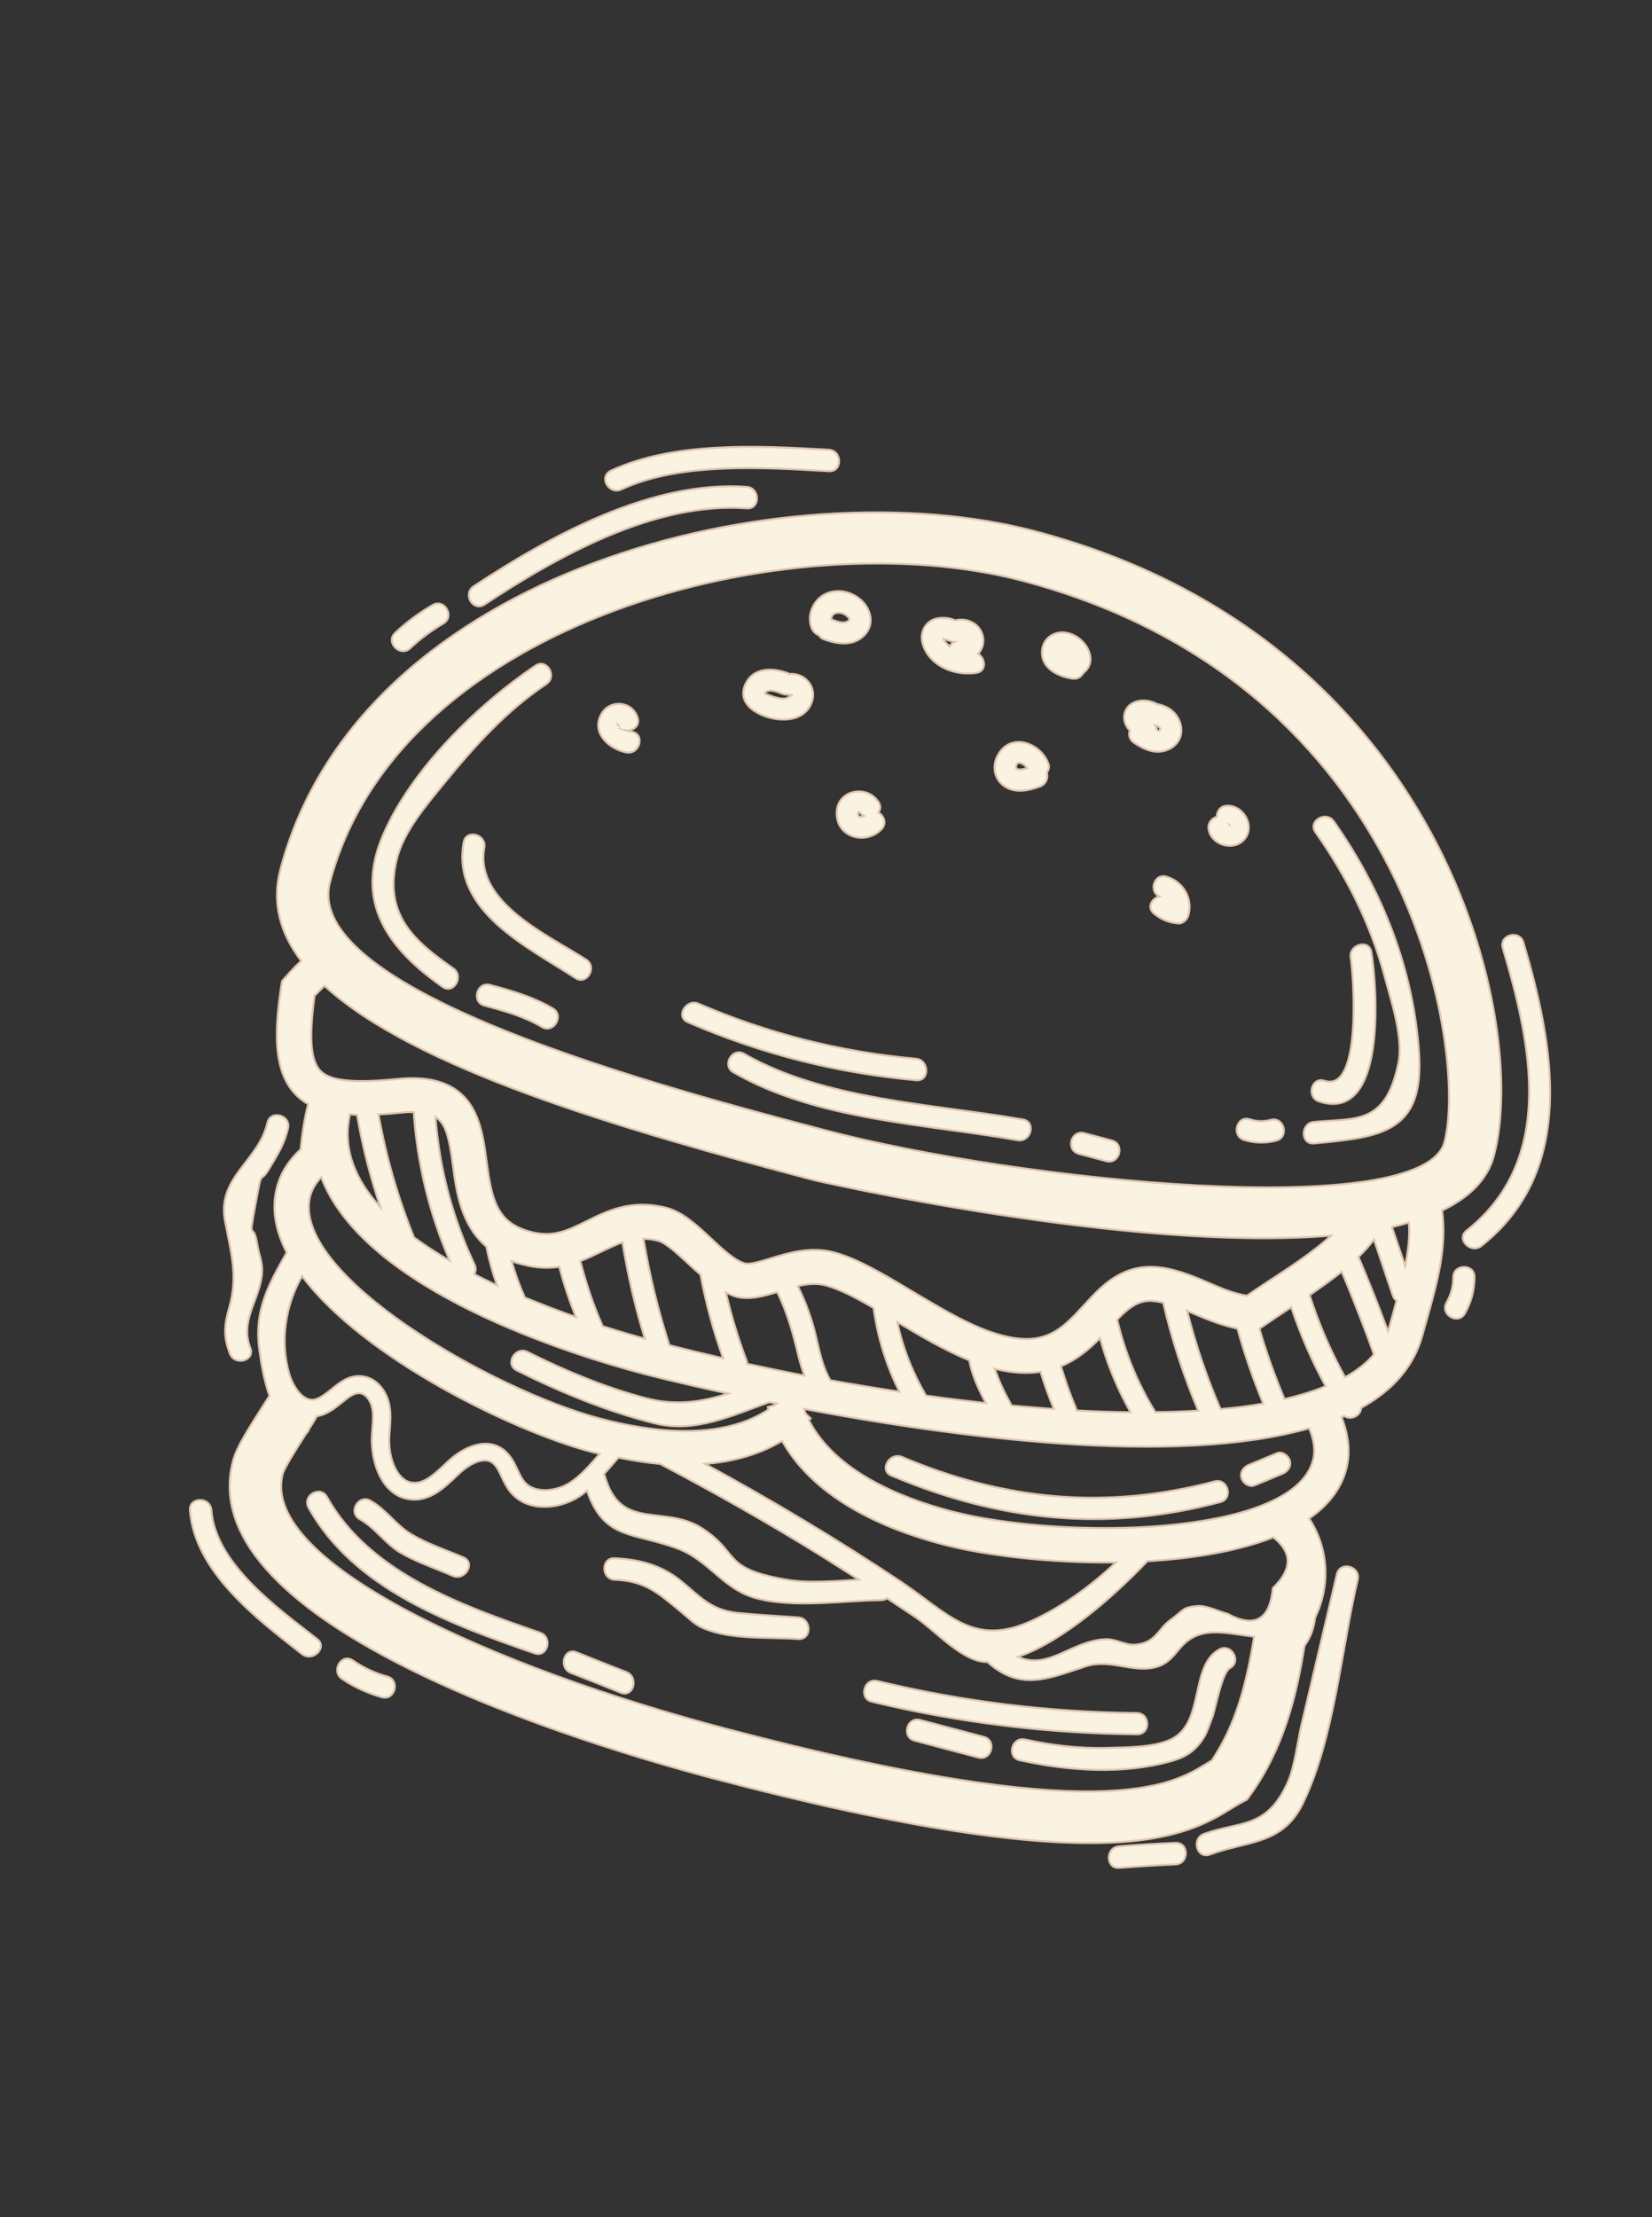 <svg xmlns="http://www.w3.org/2000/svg" xmlns:xlink="http://www.w3.org/1999/xlink" id="Layer_1" x="0px" y="0px" viewBox="0 0 810.5 1087.5" style="enable-background:new 0 0 810.5 1087.5;" xml:space="preserve"><rect x="0" y="0" width="810.5" height="1087.5" fill="#333333" stroke="none"/><style type="text/css">	.st0{fill:#FAF3E1;stroke:#DFC5B0;stroke-miterlimit:10;}</style><g>	<path class="st0" d="M217.1,484c5.5,3.9,10.7-5.2,5.3-9c-18.7-13.1-34.5-26.1-27.7-53.7c3.3-13.5,14.7-26.7,23.2-37.1  c15-18.4,30.3-35.4,50.1-48.7c5.6-3.7,0.3-12.8-5.3-9c-28.4,19.1-61.2,51.1-74.9,83.4C173.9,442.6,190.3,465.2,217.1,484z"></path>	<path class="st0" d="M271.2,494.6c-9.6-5.6-20.1-8.7-30.8-11.5c-6.5-1.7-9.2,8.4-2.7,10.1c9.8,2.6,19.4,5.3,28.2,10.5  C271.7,507.1,277,498,271.2,494.6z"></path>	<path class="st0" d="M679.3,478.8c3.3,12.4,9.3,30,6.8,42.5c-6.3,30.7-20.8,27-41.5,29c-6.6,0.6-6.6,11.1,0.1,10.5  c33-3.1,53.9-5.3,51.5-44c-2.6-41.3-18.1-80.3-41.8-113.9c-3.8-5.5-12.9-0.2-9,5.3C660.7,429.9,672.4,453.1,679.3,478.8z"></path>	<path class="st0" d="M623.4,549.3c-3.6,0.9-6.8,0.8-10.3-0.3c-6.4-2-9.1,8.1-2.7,10.1c5.2,1.6,10.5,1.7,15.8,0.3  C632.7,557.6,629.9,547.5,623.4,549.3z"></path>	<path class="st0" d="M672.8,467c-1.1-6.6-11.2-3.8-10.1,2.8c1.3,7.8,5.8,66.4-12.9,60.3c-6.4-2.1-9,8-2.7,10.1  C680.7,551.3,675.6,483.6,672.8,467z"></path>	<path class="st0" d="M501.9,549.1c-44.2-7.7-97.3-9.5-136.8-32.2c-5.8-3.4-11.1,5.7-5.3,9c40.8,23.5,93.7,25.3,139.4,33.3  C505.8,560.4,508.5,550.3,501.9,549.1z"></path>	<path class="st0" d="M529.3,565.9c4.5,1.2,9,2.4,13.5,3.6c6.5,1.7,9.2-8.4,2.7-10.1c-4.5-1.2-9-2.4-13.5-3.6  C525.4,554,522.7,564.1,529.3,565.9z"></path>	<path class="st0" d="M342.7,492.3c-6.1-2.6-11.4,6.4-5.3,9c36,15.6,73,25,112.1,28.5c6.7,0.6,6.5-9.9-0.1-10.5  C412.4,516,377,507,342.7,492.3z"></path>	<path class="st0" d="M479,330c5.2-0.8,4.5-7.1,0.9-9.3c2-2.3,3.1-5.3,2.3-8.7c-1.4-6.2-7.9-9.2-13.5-7.7c-0.9-0.4-1.9-0.7-2.7-0.9  c-2.4-0.5-5-0.5-7.3,0.2c-5.4,1.8-7.6,7.4-5.9,12.6C456.3,326.9,468.6,331.6,479,330z M463.8,313.6c1,0.4,2.1,0.7,3.2,1  c0.2,0.1,0.3,0.1,0.5,0.2c0.3,0.1,0.5,0.1,0.7,0.1c-1,0.5-1.8,1.2-2.3,2.1c-1.2-1-2.3-2.1-3-3.5  C463.3,313.6,463.5,313.5,463.8,313.6z"></path>	<path class="st0" d="M492.1,385.1c5.2,4.2,12.4,2.8,18.2,0.6c3.1-1.2,4-4.3,3.3-6.9c0.9-1.1,1.4-2.6,0.7-4.4  c-4-10.4-18.9-15.4-24.9-3.7C486.8,375.6,487.7,381.6,492.1,385.1z M503.9,376.8c-2.7,0.8-5.9,1.2-5.4-1.1  C499.1,372.5,502.9,375,503.9,376.8z"></path>	<path class="st0" d="M377.6,352c7.6,2,17.4,1.1,20.6-7.4c2.9-7.5-3.3-14.8-10.9-14c-0.2-0.1-0.4-0.3-0.7-0.4  c-7.5-2.8-17.2-3-21,5.6C361.8,344.7,370.2,350,377.6,352z M376.2,339.1c2.1-1.2,5.9,0.5,7.8,1.2c0.9,0.3,1.6,0.4,2.3,0.3  c0.8,0.3,1.7,0.4,2.7,0.2c-1.4,0.3-2.2,1.6-3.8,1.8c-2.4,0.3-5.4-0.7-7.6-1.5C376.3,340.5,374.1,340.3,376.2,339.1z"></path>	<path class="st0" d="M401.7,311.5c0.6,0.9,1.4,1.7,2.6,2.1c6.8,2.4,14.6,3.5,20-2.3c5-5.4,2.9-12.9-2.2-17.3  c-5.1-4.3-12.7-5.6-18.5-1.9c-5.1,3.3-7.7,10.2-5.4,15.9C398.9,309.7,400.1,310.9,401.7,311.5z M414.7,301.5  c1.6,1.1,3.1,2.5,0.7,3.5c-2.1,0.9-5.2-0.3-7.5-1.2C407.6,300.5,411.8,299.6,414.7,301.5z"></path>	<path class="st0" d="M553.7,357.6c0.2,0.2,0.4,0.4,0.6,0.6c-0.7,2.1-0.3,4.5,2.1,6.1c4.1,2.7,8.7,5.1,13.8,4.2  c4.1-0.7,7.8-3.4,9-7.5c1.2-4.3-0.5-8.9-3.6-11.9c-2.2-2.1-5.1-3.2-8-3.8c-0.1-0.1-0.2-0.2-0.3-0.2c-5.3-2.7-13.5-2.1-15.5,4.6  C551,352.4,551.9,355.4,553.7,357.6z M569.2,357.9c-0.1,0.5-0.7,0.6-1.4,0.4c-0.3-0.9-0.6-1.8-1.1-2.6  C568.2,356.1,569.4,356.8,569.2,357.9z"></path>	<path class="st0" d="M525.9,332.8c2.6,0.5,4.6-0.9,5.7-2.8c2-1.6,3.4-3.9,3.4-6.6c-0.1-6.2-5.3-11.5-11.1-12.9  c-5.9-1.5-12,2.1-12.6,8.3C510.4,327.5,518.6,331.6,525.9,332.8z"></path>	<path class="st0" d="M610.3,411.9c5.9-6.4-0.1-17-8.3-16.7c-3.3,0.1-5,2.8-5,5.4c-2.5,0.8-4.6,3.1-4,6.3  C594.4,414.5,605.1,417.6,610.3,411.9z M603.2,404.6C603.3,404.7,603.3,405,603.2,404.6L603.2,404.6z"></path>	<path class="st0" d="M432.4,406.8c2.9-2.9,1.2-6.8-1.5-8.3c1.1-1.4,1.4-3.3,0-5.3c-5.9-8.7-20.4-5.6-20.4,5.6  C410.4,410.8,424.7,414.6,432.4,406.8z M421.9,398.5c0.5,0.8,1.2,1.3,1.9,1.7c-1.2,0.6-2.7,0.8-2.9-0.8  C420.9,399.3,421.1,397.5,421.9,398.5z"></path>	<path class="st0" d="M307.3,369c6.6,1.2,9.3-8.9,2.7-10.1c-0.9-0.2-2-0.3-3.1-0.7c3.4,0.5,7.3-2.1,5.9-6.3  c-2.6-8.1-13.7-9.1-17.8-1.6C289.9,359.4,298.9,367.5,307.3,369z M303.1,355.4c-0.1-0.1-0.3-0.3-0.4-0.7  C302.8,355,303,355.2,303.1,355.4z"></path>	<path class="st0" d="M568.8,439.7c-3.7,0.9-6.3,5.4-2.6,8.4c3.5,2.9,7.2,4.4,11.8,4.8c2.3,0.2,4.4-1.8,5-3.9  c2.4-8.3-2.5-16.6-10.7-19C566.2,428.2,563.5,437.2,568.8,439.7z"></path>	<path class="st0" d="M237.6,415.8c1.2-6.6-8.9-9.3-10.1-2.7c-6.1,33.8,31.4,51.3,54.8,66.6c5.6,3.7,10.9-5.4,5.3-9  C269.4,458.9,232.7,442.7,237.6,415.8z"></path>	<path class="st0" d="M437.3,723.7c53.1,22.4,105.3,27.9,161.4,13c6.5-1.7,3.7-11.8-2.8-10.1c-53.3,14.1-103,9.3-153.4-12  C436.5,712.1,431.1,721.1,437.3,723.7z"></path>	<path class="st0" d="M615.5,728.5c4.6-1.9,9.1-3.8,13.7-5.7c2.6-1.1,4.4-3.5,3.6-6.4c-0.7-2.5-3.8-4.7-6.4-3.6  c-4.6,1.9-9.1,3.8-13.7,5.7c-2.6,1.1-4.4,3.5-3.6,6.4C609.7,727.3,612.9,729.6,615.5,728.5z"></path>	<path class="st0" d="M604.9,886.5c1.5-0.9,2.9-1.8,4.3-2.5l2.6-1.4l1.7-2.4c16.2-22.6,22.6-48.2,26.5-73c3-4.1,4.7-8.9,5.2-13.8  c7.6-15.6,6.7-33.9-2.9-48.6c9.1-6.4,15.6-14.3,18.2-24.3c2.1-7.9,1.2-16.4-2.3-25.4c0.5-0.2,0.9-0.4,1.4-0.6  c3.3,2.3,8.1-0.3,8.2-4c15.2-8.4,25.9-20.1,30.1-35.8l2.4-8.5c5-17.8,9.6-34.9,7.2-52.5c13.2-6.3,22.4-15.1,25.5-27.1  c17.3-65.6-24.2-253-225.1-306c-121.6-32-331.2,17.7-370.3,165.8c-4.3,16.3-0.2,31.2,10.2,44.9c-2.8,2.6-5.4,5.3-7.8,8.1l-1.6,1.8  l-0.4,2.4c-3.4,22.9-5.1,47.6,13.3,58c0,0.1-0.1,0.2-0.2,0.3c-1.8,7.2-2.9,14.5-3.6,21.8c-5.9,5.5-9.8,11.7-11.6,18.6  c-2.8,10.6-0.7,21.4,4.8,32c-9,15.8-16,28.5-13.5,47.3c1,7.5,2.4,15.5,5,23c-1.1,1.7-2.3,3.7-3.7,5.8  c-7.2,11.3-12.5,19.7-14.2,26.2C93,797.7,289.2,856.2,349.8,872.2C544.7,923.6,582.4,900.4,604.9,886.5z M684.2,641.6l-2.4,8.7  c-0.2,0.9-0.6,1.6-0.9,2.5c-4.5-12.2-9.3-24.3-14.4-36.3c2.8-2.7,5.3-5.6,7.6-8.5c3.1,9.2,6.2,18.4,9.3,27.6c0.4,1.1,1,1.8,1.8,2.4  C684.8,639.2,684.5,640.4,684.2,641.6z M658.3,623.7c5.6,13.4,10.9,26.9,15.8,40.6c-3.7,4.3-8.4,8-14.2,11.2  c-7.1-12.8-12.9-26.3-17.4-40.3C647.9,631.5,653.3,627.7,658.3,623.7z M632.8,641.6c0.2-0.2,0.5-0.3,0.7-0.5  c4.5,13.4,10.1,26.4,16.9,38.8c-6,2.5-12.8,4.6-20.2,6.3c-4.8-11.3-8.9-22.8-12.3-34.5l1.1-0.8C623.2,648,627.9,644.9,632.8,641.6z   M607.1,651.6c3.5,12.5,7.7,24.8,12.7,36.8c-6.6,1.2-13.6,2.1-21,2.7c-6.8-15.6-12.2-31.7-16.4-48.2c1.3,0.6,2.7,1.1,4,1.7  C592.9,647.4,600.1,650.2,607.1,651.6z M570.7,638.9c4.2,18.2,10,35.9,17.2,53c-6.8,0.4-13.9,0.7-21.1,0.7  c-8.7-14.1-14.9-29.2-18.7-45.4c5.8-6,10.4-9.4,17-9.2C567,638.2,568.9,638.5,570.7,638.9z M539.7,656.3c3.5,12.7,8.5,24.9,15,36.4  c-8.6-0.1-17.5-0.4-26.6-0.9c-0.1-0.5-0.1-1.1-0.4-1.6c-2.8-6.5-5.1-13.3-7.2-20.1C528.5,666.8,534.6,661.5,539.7,656.3z   M510.5,672.8c1.9,6.2,4.1,12.3,6.6,18.3c-6.9-0.5-13.8-1.1-20.8-1.7c0-0.1,0-0.1-0.1-0.2c-2.4-4.3-4.7-8.8-6.5-13.4  c-0.6-1.5-1.1-3-1.7-4.5C496.7,673.5,504.1,673.8,510.5,672.8z M475.6,667.2c1,6.8,4.9,15,8.1,21c-9.7-1.1-19.5-2.3-29.4-3.7  c-6.6-11.3-11.4-23.4-14.1-36.1C451.7,655.3,463.6,662.3,475.6,667.2z M428.6,641.5c2,14.4,6.2,28.2,12.7,41.1  c-11.3-1.7-22.7-3.6-33.9-5.6c-4.1-6.9-5.5-15-7.4-22.9c-2-8.1-4.9-15.8-8.6-23.3c4.6-1.1,9.2-1.6,13.6-0.4  C411.8,632.2,419.9,636.4,428.6,641.5z M377.1,691.3c-23.2,15.4-57,11.3-82.6,4.5c-53.4-14.1-152.3-71.2-142.3-109.3  c0.6-2.2,1.7-4.4,3.2-6.5c0.4-0.4,0.8-0.9,1.1-1.4c0.3-0.4,0.7-0.8,1.1-1.2c21.2,55.7,122.9,87.1,158.6,96.5  c0.7,0.2,16.5,4.3,41.2,9.6c-12.9,4-25.3,6.3-40.8,2.2c-19.8-5.2-39.6-13.5-57.8-22.6c-6-3-11.3,6-5.3,9  c21.4,10.7,44.9,20.4,68.2,26.1c19.4,4.7,37.5-4,55.8-10.5c1.2,0.2,2.3,0.5,3.5,0.7c-0.4,0.3-0.8,0.6-1.3,0.9l-3,0.8  C376.8,690.5,377,690.9,377.1,691.3z M381.3,633.7c5.1,10.2,7.8,20.5,10.5,31.6c0.8,3.3,1.8,6.4,2.9,9.4  c-9.5-1.8-18.9-3.8-28.2-5.8c0-0.5,0-1-0.2-1.5c-4.2-11-7.5-22.1-10.2-33.5c1.7,0.8,3.4,1.6,5.2,2.1  C367.8,637.6,374.4,635.8,381.3,633.7z M343.7,625.2c2.6,14,6.3,27.6,11.1,41c-9-2.1-17.8-4.2-26.4-6.4  c-5.5-17.1-9.8-34.5-12.7-52.2c2.3,0,4.7,0.3,7.3,1c3.7,1,9.4,6.3,14.5,11C339.5,621.5,341.6,623.4,343.7,625.2z M305.4,609.3  c2.6,16,6.2,31.8,11,47.3c-5.2-1.4-12.4-3.5-20.9-6.2c-0.1-0.2,0-0.4-0.1-0.6c-4.5-10.1-7.9-20.6-10.7-31.3  c3.7-1.4,7.2-3.1,10.5-4.7C298.7,612.1,302.1,610.5,305.4,609.3z M274.4,621.3c2.2,8.4,4.9,16.6,8.2,24.7c-7.9-2.8-16.4-6-25.1-9.6  c-2.6-5.8-4.8-11.8-6.5-17.9c1.6,0.6,3.3,1.2,5.2,1.6C263.1,622,269,622.1,274.4,621.3z M238.6,611.4c1.3,6.5,3.1,12.9,5.3,19.1  c-3.8-1.8-7.5-3.6-11.2-5.5c0.7-1.4,1-3,0.1-4.8c-10.9-23-17.2-47.2-19.2-72.4c5.2,3.3,6.8,10.2,8.6,23.7  C223.9,584.4,226.1,600.7,238.6,611.4z M203,545.4c1.7,25.3,7.6,49.7,17.7,73c-6.2-3.6-12.1-7.5-17.6-11.5  c-7.9-19.5-13.7-39.6-17.4-60.3c3.5-0.2,7.2-0.5,11.3-0.9C199.3,545.4,201.2,545.4,203,545.4z M175.2,546.8  c2.6,15.5,6.5,30.6,11.5,45.4c-12.3-13.4-18.9-28.7-15-45.7C172.8,546.6,173.9,546.8,175.2,546.8z M154,686.5  c-5.9,0.8-10.5-7.2-12.1-12.7c-4.6-15.8-2-33.6,6.3-47.9c30,40.1,103.2,76,142.1,86.2c1.3,0.4,2.6,0.5,3.9,0.9  c-0.1,0.1-0.2,0.3-0.3,0.4c-4.6,5.3-8.9,10.4-14.4,13.9c-6.9,4.4-17.5,5.4-22.4-0.7c-1.2-1.5-2.2-3.5-3.2-5.7  c-1.7-3.6-3.7-7.8-7.7-10.4c-8.5-5.6-19.2-0.4-26.3,6.2l-1.7,1.6c-4.8,4.5-9.7,9.2-15.1,9c-2.6-0.1-4.7-1.2-6.6-3.3  c-3.8-4.1-6-12-5.5-19.7l0.2-2.8c0.3-4.3,0.7-8.8-0.4-13.3c-1.4-6.1-6.1-12.5-13.4-13.2c-6.3-0.6-10.9,3.2-14.9,6.5  C159.4,683.9,156.7,686.1,154,686.5z M300.1,718.7c1.1-1.3,2.2-2.5,3.3-3.8c7.1,1.4,14,2.5,20.5,3.1c26.9,14.2,53.3,29.1,79.2,45.2  c6.1,3.8,12.2,7.7,18.3,11.6c-12.1,0.7-25,1.9-36.1-0.1c-31.3-5.5-22.1-12.7-40.4-24.8c-18.8-12.5-40.5,1.7-48.2-26.1  c-0.1-0.3-0.3-0.5-0.4-0.8C297.6,721.6,298.8,720.2,300.1,718.7z M345.9,718c14.5-1.2,27.1-4.9,37.8-11.3  c13,23,39.6,40.4,78.7,50.7c20.4,5.4,52.6,9.3,85.1,8.9c-12.2,11.5-26,21.6-41.2,28.6c-28.7,13.3-40.8-3.4-64.6-19.3  C410.6,754.9,378.6,735.8,345.9,718z M562.9,765.7c22.5-1.3,44.4-4.9,61.8-11.7c9.4,7.4,9.4,15.7-0.2,24.9  c-1.5,15.6-8.9,19.8-22.3,12.6c-3.1-0.7-10.3-4.1-14.4-3.8c-8.1,0.7-6.6,1.8-13.6,6.9c-6.3,4.5-7,11.4-17.6,12.1  c-4.3,0.3-9.2-2.8-13.7-2.7c-17.1,0.4-28.3,15.5-43.5,8.6C521.9,805,547.8,781.6,562.9,765.7z M644.2,716.2  c-10,38.1-124.3,39-177.7,25c-25.7-6.8-57-19.9-69.7-44.7c0.3-0.3,0.6-0.5,0.9-0.8l-2.3-2.2c-0.4-0.8-0.7-1.6-1-2.5  c73.6,13.9,181.9,28.4,247.9,9.5C644.8,706.4,645.4,711.7,644.2,716.2z M689.4,620.9c-2.2-6.4-4.3-12.7-6.5-19.1  c2.9-0.6,5.6-1.4,8.3-2.2C691.8,606.5,690.9,613.5,689.4,620.9z M501.5,284.8c193.3,51,218.3,233.3,207.2,275.3  c-10.4,39.5-208.5,19.4-303.7-5.7c-77-20.3-257.3-67.8-243.1-121.7C195.9,303.9,388.3,255,501.5,284.8z M154.3,488.4  c1.5-1.6,3.2-3.2,4.9-4.9c44,40.4,143.5,69.8,239.4,95.1c2.2,0.6,155.9,35.8,254.5,27.4c-8.5,7.8-19.7,15.2-29.5,21.6  c-4.1,2.7-8.1,5.3-11.8,7.9c-5.8-0.8-12.3-3.4-18.8-6.3c-8.4-3.6-17.9-7.5-27.4-7.8c-16.1-0.5-25.5,9.7-33.8,18.8  c-10.5,11.4-18.8,20.5-40.2,14.8c-14.2-3.7-29.4-12.9-44.2-21.7c-13.7-8.2-26.6-15.9-38.1-19c-11.8-3.1-22.7,0.3-31.5,3  c-4.7,1.4-10,3.1-12.3,2.4c-4.9-1.3-11.2-7.1-16.7-12.3c-7.1-6.6-13.8-12.9-21.9-15c0,0,0,0,0,0c-17.3-4.3-28.9,1.5-39.2,6.6  c-9.1,4.5-16.3,8.1-27.3,5.2c-16.9-4.4-19.2-16.1-21.7-34.7c-2-15.2-4.5-34-24.7-39.3c-5.3-1.4-11.5-1.7-18.7-1  c-14.8,1.5-24.7,1.4-31.2-0.3C155.8,526.5,149.7,522.1,154.3,488.4z M594.5,863.5c-0.9,0.5-1.8,1.1-2.8,1.7  c-16.6,10.2-51,31.4-235.5-17.3c-112.8-29.7-229-81.5-217.5-125c0.9-3.2,7.7-13.9,11-19c0.2-0.3,0.4-0.6,0.6-0.9  c0.7-0.6,1.1-1.4,1.4-2.2c1.5-2.4,2.8-4.4,3.8-6.2c4.9-0.8,8.7-3.9,12.1-6.6c3.2-2.6,6-4.9,8.8-4.7c3.1,0.3,5.3,3.6,6.1,6.8  c0.8,3.3,0.5,6.9,0.2,10.7l-0.2,2.9c-0.5,7.5,1.3,18.8,7.6,25.8c2.5,2.7,5.4,4.6,8.7,5.4c1.2,0.3,2.5,0.5,3.8,0.6  c8.9,0.3,15.4-5.9,21.1-11.3l1.7-1.6c4.6-4.3,11.6-8.3,16-5.3c2.1,1.4,3.3,4,4.7,7c1.2,2.5,2.4,5.1,4.3,7.4  c7.9,9.8,23.2,8.9,33.4,2.5c1.5-0.9,2.9-2,4.2-3.1c8.3,24.3,22.5,20.2,44.4,28.4c15.4,5.7,22.4,20,38.4,24.3  c18.8,5.1,42.5,1.2,61.6,1c1.2,0,2-0.4,2.8-0.9c4.8,3.2,9.5,6.3,14.3,9.5c9.4,6.5,22.1,20.8,33.5,21.7c0.5,0,0.9,0,1.4,0  c16,14.3,29.2,8.5,48.2,2.2c12.1-4,23.3,3.5,34.7,0.3c9.2-2.6,10-10.4,18.3-14.7c8.6-4.4,19.3-1.3,29.7-0.2  C611.5,826.4,606.2,846.2,594.5,863.5z"></path>	<path class="st0" d="M265,800.8c-38.1-13.2-83.7-29.2-104.6-66.6c-3.3-5.9-12.3-0.6-9,5.3c22.3,40,69.9,57.2,110.9,71.4  C268.7,813.1,271.3,803,265,800.8z"></path>	<path class="st0" d="M307.3,820.1c-8.2-3.2-16.3-6.4-24.5-9.7c-6.2-2.5-8.9,7.7-2.7,10.1c8.2,3.2,16.3,6.4,24.5,9.7  C310.9,832.7,313.5,822.5,307.3,820.1z"></path>	<path class="st0" d="M176.5,745.1c7.7,4.3,12.5,12.1,20.1,16.5c7.9,4.6,17.1,7.6,25.5,11.3c6.1,2.6,11.4-6.4,5.3-9  c-8.4-3.6-17.6-6.6-25.5-11.3c-7.6-4.5-12.4-12.2-20.1-16.5C175.9,732.7,170.6,741.8,176.5,745.1z"></path>	<path class="st0" d="M598.2,809c-14.5,8-7.1,35.4-23.1,43.8c-8.4,4.4-22.2,4.2-31.6,4.5c-13.7,0.4-27.2-1.2-40.6-4.1  c-6.5-1.5-9.2,8.6-2.7,10.1c24,5.3,50.7,7.2,74.7,0.4c6.9-2,11.3-4.8,15.4-11c2-3,3.1-7,4.4-10.2c1.7-4.4,4.7-22.1,8.8-24.4  C609.3,814.8,604.1,805.8,598.2,809z"></path>	<path class="st0" d="M482.7,851.9c-10.4-2.8-20.9-5.5-31.3-8.3c-6.5-1.7-9.2,8.4-2.7,10.1c10.4,2.8,20.9,5.5,31.3,8.3  C486.5,863.7,489.2,853.6,482.7,851.9z"></path>	<path class="st0" d="M557.7,840.2c-43.1-0.4-85.4-5.6-127.3-15.7c-6.5-1.6-9.2,8.5-2.7,10.1c42.8,10.3,86,15.6,130.1,16  C564.6,850.7,564.5,840.3,557.7,840.2z"></path>	<path class="st0" d="M391.6,793.3c-9.9-0.7-19.8-1.2-29.7-2.2c-13.2-1.4-18.3-7.9-27.6-15.5c-9.6-7.9-20.7-10.8-32.8-11.3  c-6.7-0.3-6.6,10.2,0.1,10.5c15.7,0.6,22,7.2,33.3,16.4c3.8,3.1,5.7,5.5,10.5,7.5c13.7,5.7,31.8,4.1,46.3,5.2  C398.4,804.2,398.3,793.8,391.6,793.3z"></path>	<path class="st0" d="M122.8,661.1c-5-12.8,3.7-22.6,5.5-34.5c1.1-7.2-1.2-10.2-2.2-16.9c-1.9-11.7-4.5,1.4-0.7-19.3  c3.5-19.1,1.5-8.2,7.1-17.9c4-6.8,7-11.3,8.8-19.1c1.5-6.5-8.6-9.2-10.1-2.7c-4.3,18.8-24.8,26.7-20.8,48.1  c2.9,15.5,6.6,26.9,2,42.8c-2.4,8.3-2.8,14.2,0.4,22.3C115.2,670.1,125.3,667.4,122.8,661.1z"></path>	<path class="st0" d="M655.9,772.1c-5.8,24.7-11.6,49.3-17.4,74c-2,8.6-3.2,20.4-6.9,28.5c-10.3,22.7-23.8,18.6-40.9,24.9  c-6.3,2.3-3.5,12.4,2.8,10.1c19-7,35.8-4.7,45.7-25.1c15.5-31.9,18.8-75.3,26.9-109.7C667.6,768.2,657.5,765.5,655.9,772.1z"></path>	<path class="st0" d="M576.7,903.9c-9.3,0.4-18.5,0.9-27.7,1.7c-6.7,0.5-6.6,11,0.1,10.5c9.2-0.7,18.5-1.3,27.7-1.7  C583.5,914,583.4,903.6,576.7,903.9z"></path>	<path class="st0" d="M726.9,611c47-37.3,35.4-98.4,20.5-148.8c-1.9-6.4-12-3.7-10.1,2.8c13.9,46.9,26.4,103.6-17.8,138.6  C714.2,607.8,721.7,615.2,726.9,611z"></path>	<path class="st0" d="M713,626.5c0,4.5-1.1,8.5-3.3,12.4c-3.3,5.9,5.7,11.1,9,5.3c3.1-5.5,4.7-11.5,4.7-17.8  C723.5,619.7,713,619.8,713,626.5z"></path>	<path class="st0" d="M237.7,296.5c36.3-24,83.8-50.5,128.7-47.2c6.7,0.5,6.6-10-0.1-10.5c-46.5-3.3-96.2,23.9-133.8,48.7  C226.8,291.2,232,300.2,237.7,296.5z"></path>	<path class="st0" d="M201.3,317.9c5-4.7,10.3-8.6,16.2-12.1c5.8-3.4,0.6-12.4-5.3-9c-6.6,3.8-12.8,8.4-18.4,13.7  C189,315.1,196.4,322.5,201.3,317.9z"></path>	<path class="st0" d="M304.9,240c28.9-13.5,70.5-10.7,101.8-8.9c6.7,0.4,6.6-10.1-0.1-10.5c-33.5-1.9-75.7-4.3-106.9,10.3  C293.5,233.9,298.8,242.9,304.9,240z"></path>	<path class="st0" d="M155.6,803.9c-19.2-15-49.9-36.8-51.9-63.2c-0.5-6.7-11-6.6-10.5,0.1c2.4,30.3,32.9,53.2,55,70.5  C153.5,815.3,160.9,808,155.6,803.9z"></path>	<path class="st0" d="M190,822.3c-6.1-1.7-11.7-4.3-16.9-7.9c-5.6-3.8-10.8,5.3-5.3,9c6,4.1,12.5,7,19.5,9  C193.8,834.2,196.5,824.1,190,822.3z"></path></g></svg>